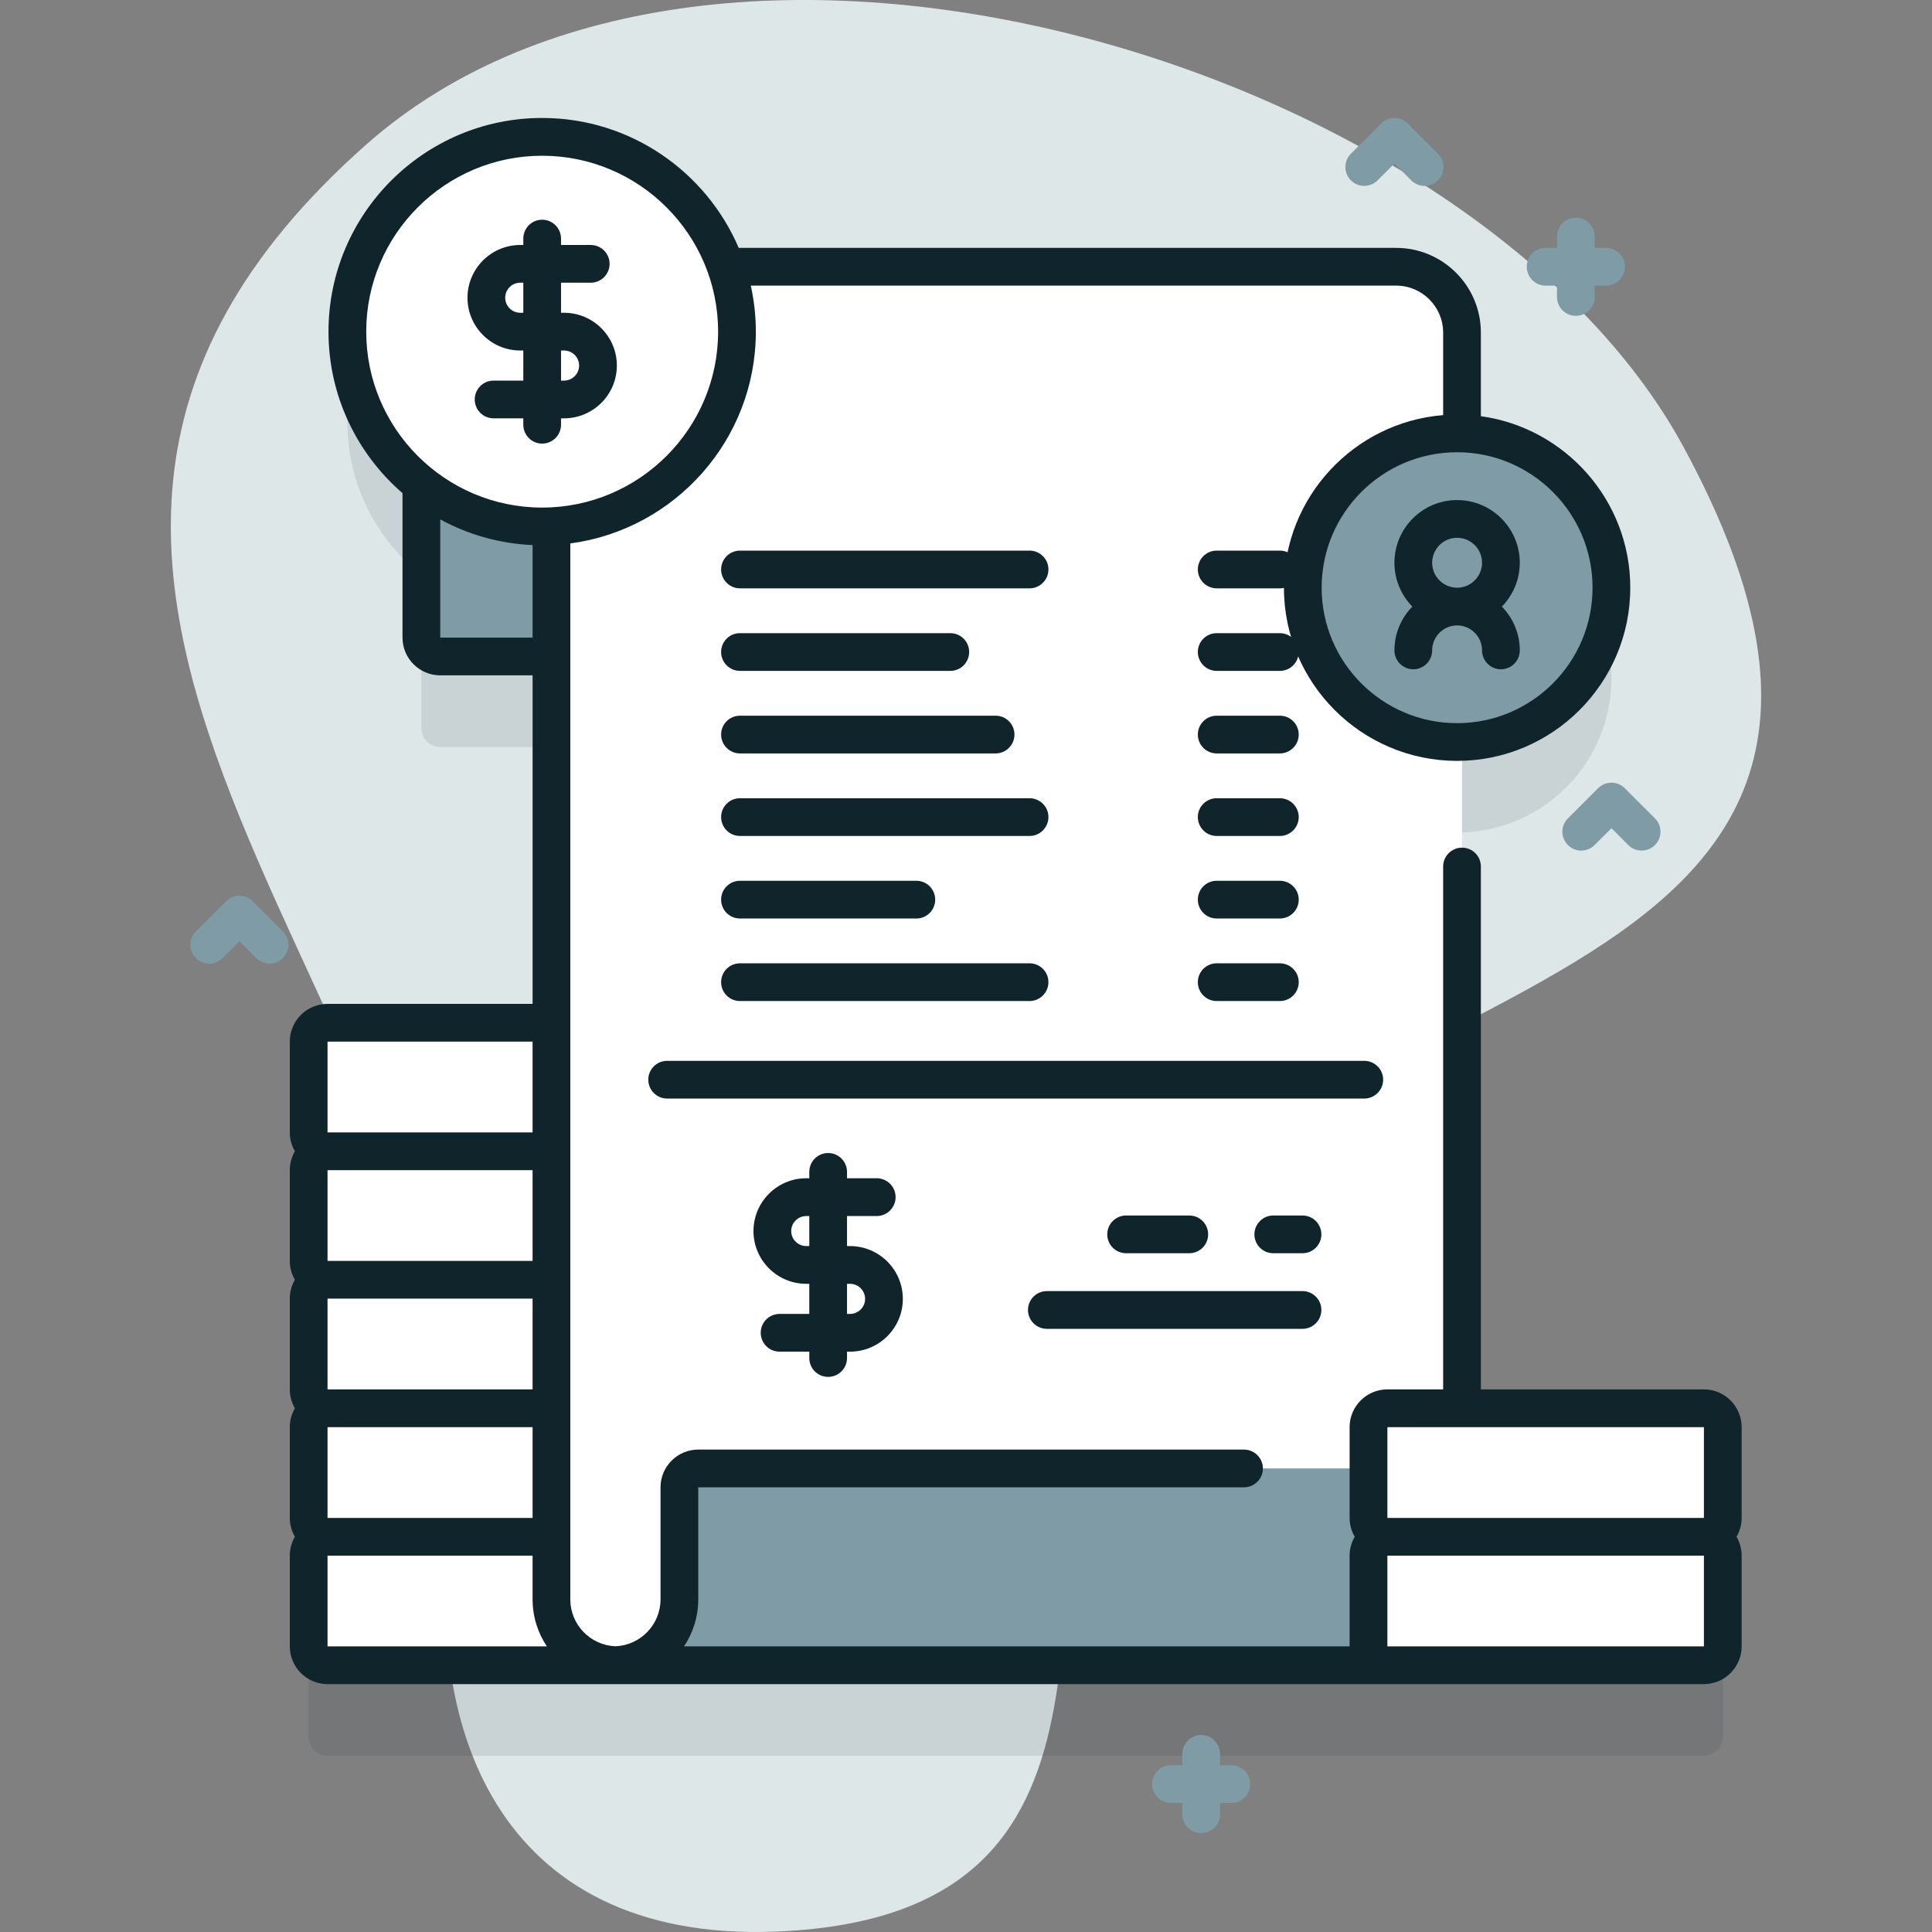 <svg width="36" height="36" viewBox="0 0 36 36" fill="none" xmlns="http://www.w3.org/2000/svg">
<rect x="0" y="0" width="36" height="36" fill="#808080" stroke="none"/>
<g clip-path="url(#clip0_44_8406)">
<path d="M6.831 2.688C-2.685 11.093 9.561 19.24 8.395 28.424C7.876 32.508 9.523 36.411 14.913 35.965C21.481 35.422 19.097 29.13 20.472 24.942C22.839 17.735 37.398 19.418 31.363 8.316C27.512 1.232 13.38 -3.097 6.831 2.688Z" fill="#DEE7E8"/>
<path opacity="0.1" d="M32.101 29.971V28.28C32.101 28.086 31.944 27.928 31.75 27.928H27.243V15.512C28.788 15.463 30.027 14.196 30.027 12.638C30.027 11.081 28.788 9.814 27.243 9.765V7.885C27.243 7.207 26.693 6.658 26.015 6.658H13.525C13.027 5.248 11.683 4.237 10.102 4.237C8.098 4.237 6.472 5.863 6.472 7.867C6.472 9.022 7.012 10.049 7.852 10.714V13.568C7.852 13.762 8.009 13.92 8.203 13.92H10.276V20.745H6.103C5.909 20.745 5.751 20.903 5.751 21.097V22.788C5.751 22.982 5.909 23.14 6.103 23.14C5.909 23.14 5.751 23.297 5.751 23.491V25.182C5.751 25.377 5.909 25.534 6.103 25.534C5.909 25.534 5.751 25.691 5.751 25.886V27.577C5.751 27.771 5.909 27.928 6.103 27.928C5.909 27.928 5.751 28.086 5.751 28.28V29.971C5.751 30.165 5.909 30.323 6.103 30.323C5.909 30.323 5.751 30.48 5.751 30.674V32.365C5.751 32.559 5.909 32.717 6.103 32.717H31.75C31.944 32.717 32.101 32.559 32.101 32.365V30.674C32.101 30.48 31.944 30.323 31.75 30.323C31.944 30.323 32.101 30.165 32.101 29.971Z" fill="#10242C"/>
<path d="M12.001 31.03H6.103C5.909 31.03 5.751 30.872 5.751 30.678V28.987C5.751 28.793 5.909 28.635 6.103 28.635H12.001C12.195 28.635 12.353 28.793 12.353 28.987V30.678C12.353 30.872 12.195 31.03 12.001 31.03Z" fill="white"/>
<path d="M12.001 28.635H6.103C5.909 28.635 5.751 28.478 5.751 28.284V26.593C5.751 26.398 5.909 26.241 6.103 26.241H12.001C12.195 26.241 12.353 26.398 12.353 26.593V28.284C12.353 28.478 12.195 28.635 12.001 28.635Z" fill="white"/>
<path d="M12.001 26.241H6.103C5.909 26.241 5.751 26.084 5.751 25.889V24.198C5.751 24.004 5.909 23.847 6.103 23.847H12.001C12.195 23.847 12.353 24.004 12.353 24.198V25.889C12.353 26.084 12.195 26.241 12.001 26.241Z" fill="white"/>
<path d="M12.001 23.847H6.103C5.909 23.847 5.751 23.689 5.751 23.495V21.804C5.751 21.61 5.909 21.452 6.103 21.452H12.001C12.195 21.452 12.353 21.61 12.353 21.804V23.495C12.353 23.689 12.195 23.847 12.001 23.847Z" fill="white"/>
<path d="M12.001 21.452H6.103C5.909 21.452 5.751 21.295 5.751 21.101V19.409C5.751 19.215 5.909 19.058 6.103 19.058H12.001C12.195 19.058 12.353 19.215 12.353 19.409V21.101C12.353 21.295 12.195 21.452 12.001 21.452Z" fill="white"/>
<path d="M12.353 4.97C11.675 4.97 11.125 5.52 11.125 6.198V12.232H8.203C8.009 12.232 7.851 12.075 7.851 11.881V6.198C7.851 5.52 8.401 4.97 9.079 4.97H12.353Z" fill="#7F9BA6"/>
<path d="M27.243 6.198V31.03H11.504C10.825 31.03 10.276 30.48 10.276 29.802V6.198C10.276 5.52 9.726 4.97 9.048 4.97H26.015C26.693 4.97 27.243 5.52 27.243 6.198Z" fill="white"/>
<path d="M11.432 31.03H28.399C29.077 31.03 29.626 30.48 29.626 29.802V27.714C29.626 27.52 29.469 27.362 29.275 27.362H13.011C12.817 27.362 12.659 27.52 12.659 27.714V29.802C12.659 30.48 12.109 31.03 11.432 31.03Z" fill="#7F9BA6"/>
<path d="M31.75 31.03H25.852C25.657 31.03 25.5 30.872 25.5 30.678V28.987C25.5 28.793 25.657 28.635 25.852 28.635H31.75C31.944 28.635 32.101 28.793 32.101 28.987V30.678C32.101 30.872 31.944 31.03 31.75 31.03Z" fill="white"/>
<path d="M31.75 28.635H25.852C25.657 28.635 25.5 28.478 25.5 28.284V26.593C25.5 26.398 25.657 26.241 25.852 26.241H31.75C31.944 26.241 32.101 26.398 32.101 26.593V28.284C32.101 28.478 31.944 28.635 31.75 28.635Z" fill="white"/>
<path d="M30.589 15.849C30.499 15.849 30.409 15.815 30.341 15.746L30.027 15.433L29.713 15.746C29.576 15.884 29.353 15.884 29.216 15.746C29.078 15.609 29.078 15.386 29.216 15.249L29.778 14.687C29.915 14.55 30.138 14.55 30.275 14.687L30.838 15.249C30.975 15.387 30.975 15.609 30.838 15.746C30.769 15.815 30.679 15.849 30.589 15.849Z" fill="#7F9BA6"/>
<path d="M26.546 3.464C26.456 3.464 26.366 3.43 26.297 3.361L25.983 3.047L25.669 3.361C25.532 3.498 25.309 3.498 25.172 3.361C25.035 3.224 25.035 3.001 25.172 2.864L25.735 2.301C25.872 2.164 26.094 2.164 26.232 2.301L26.794 2.864C26.931 3.001 26.931 3.224 26.794 3.361C26.726 3.43 26.635 3.464 26.546 3.464Z" fill="#7F9BA6"/>
<path d="M5.024 17.956C4.934 17.956 4.844 17.922 4.775 17.853L4.461 17.539L4.147 17.853C4.01 17.99 3.787 17.99 3.65 17.853C3.513 17.716 3.513 17.493 3.65 17.356L4.213 16.793C4.35 16.656 4.573 16.656 4.71 16.793L5.272 17.356C5.41 17.493 5.41 17.716 5.272 17.853C5.204 17.922 5.114 17.956 5.024 17.956Z" fill="#7F9BA6"/>
<path d="M29.926 4.619H29.715V4.408C29.715 4.214 29.557 4.056 29.363 4.056C29.169 4.056 29.012 4.214 29.012 4.408V4.619H28.801C28.606 4.619 28.449 4.776 28.449 4.97C28.449 5.165 28.606 5.322 28.801 5.322H29.012V5.533C29.012 5.727 29.169 5.885 29.363 5.885C29.557 5.885 29.715 5.727 29.715 5.533V5.322H29.926C30.12 5.322 30.277 5.165 30.277 4.97C30.277 4.776 30.12 4.619 29.926 4.619Z" fill="#7F9BA6"/>
<path d="M22.945 32.892H22.734V32.681C22.734 32.487 22.577 32.329 22.383 32.329C22.189 32.329 22.031 32.487 22.031 32.681V32.892H21.82C21.626 32.892 21.469 33.049 21.469 33.243C21.469 33.437 21.626 33.595 21.82 33.595H22.031V33.806C22.031 34 22.189 34.157 22.383 34.157C22.577 34.157 22.734 34 22.734 33.806V33.595H22.945C23.14 33.595 23.297 33.437 23.297 33.243C23.297 33.049 23.14 32.892 22.945 32.892Z" fill="#7F9BA6"/>
<path d="M12.432 20.47H25.421C25.615 20.47 25.773 20.312 25.773 20.118C25.773 19.924 25.615 19.767 25.421 19.767H12.432C12.237 19.767 12.08 19.924 12.08 20.118C12.08 20.312 12.237 20.47 12.432 20.47Z" fill="#10242C"/>
<path d="M19.507 24.761H24.27C24.464 24.761 24.622 24.603 24.622 24.409C24.622 24.215 24.464 24.058 24.27 24.058H19.507C19.313 24.058 19.155 24.215 19.155 24.409C19.155 24.603 19.313 24.761 19.507 24.761Z" fill="#10242C"/>
<path d="M23.726 23.352H24.27C24.464 23.352 24.622 23.195 24.622 23.001C24.622 22.807 24.464 22.649 24.27 22.649H23.726C23.532 22.649 23.374 22.807 23.374 23.001C23.374 23.195 23.532 23.352 23.726 23.352Z" fill="#10242C"/>
<path d="M20.984 23.352H22.161C22.355 23.352 22.512 23.195 22.512 23.001C22.512 22.807 22.355 22.649 22.161 22.649H20.984C20.789 22.649 20.632 22.807 20.632 23.001C20.632 23.195 20.789 23.352 20.984 23.352Z" fill="#10242C"/>
<path d="M13.788 18.653H19.184C19.378 18.653 19.536 18.495 19.536 18.301C19.536 18.107 19.378 17.95 19.184 17.95H13.788C13.594 17.95 13.437 18.107 13.437 18.301C13.437 18.496 13.594 18.653 13.788 18.653Z" fill="#10242C"/>
<path d="M13.788 17.115H17.075C17.269 17.115 17.426 16.958 17.426 16.763C17.426 16.569 17.269 16.412 17.075 16.412H13.788C13.594 16.412 13.437 16.569 13.437 16.763C13.437 16.958 13.594 17.115 13.788 17.115Z" fill="#10242C"/>
<path d="M13.788 15.577H19.184C19.378 15.577 19.536 15.419 19.536 15.225C19.536 15.031 19.378 14.874 19.184 14.874H13.788C13.594 14.874 13.437 15.031 13.437 15.225C13.437 15.419 13.594 15.577 13.788 15.577Z" fill="#10242C"/>
<path d="M13.788 14.039H18.551C18.746 14.039 18.903 13.881 18.903 13.687C18.903 13.493 18.746 13.336 18.551 13.336H13.788C13.594 13.336 13.437 13.493 13.437 13.687C13.437 13.881 13.594 14.039 13.788 14.039Z" fill="#10242C"/>
<path d="M13.788 12.501H17.708C17.902 12.501 18.059 12.343 18.059 12.149C18.059 11.955 17.902 11.798 17.708 11.798H13.788C13.594 11.798 13.437 11.955 13.437 12.149C13.437 12.343 13.594 12.501 13.788 12.501Z" fill="#10242C"/>
<path d="M13.788 10.963H19.184C19.378 10.963 19.536 10.805 19.536 10.611C19.536 10.417 19.378 10.26 19.184 10.26H13.788C13.594 10.26 13.437 10.417 13.437 10.611C13.437 10.805 13.594 10.963 13.788 10.963Z" fill="#10242C"/>
<path d="M22.671 18.653H23.848C24.042 18.653 24.2 18.495 24.2 18.301C24.2 18.107 24.042 17.95 23.848 17.95H22.671C22.477 17.95 22.32 18.107 22.32 18.301C22.32 18.496 22.477 18.653 22.671 18.653Z" fill="#10242C"/>
<path d="M22.671 17.115H23.848C24.042 17.115 24.2 16.958 24.2 16.763C24.2 16.569 24.042 16.412 23.848 16.412H22.671C22.477 16.412 22.32 16.569 22.32 16.763C22.32 16.958 22.477 17.115 22.671 17.115Z" fill="#10242C"/>
<path d="M22.671 15.577H23.848C24.042 15.577 24.2 15.419 24.2 15.225C24.2 15.031 24.042 14.874 23.848 14.874H22.671C22.477 14.874 22.32 15.031 22.32 15.225C22.32 15.419 22.477 15.577 22.671 15.577Z" fill="#10242C"/>
<path d="M22.671 14.039H23.848C24.042 14.039 24.2 13.881 24.2 13.687C24.2 13.493 24.042 13.336 23.848 13.336H22.671C22.477 13.336 22.32 13.493 22.32 13.687C22.32 13.881 22.477 14.039 22.671 14.039Z" fill="#10242C"/>
<path d="M22.671 12.501H23.848C24.042 12.501 24.2 12.343 24.2 12.149C24.2 11.955 24.042 11.798 23.848 11.798H22.671C22.477 11.798 22.32 11.955 22.32 12.149C22.32 12.343 22.477 12.501 22.671 12.501Z" fill="#10242C"/>
<path d="M22.671 10.963H23.848C24.042 10.963 24.2 10.805 24.2 10.611C24.2 10.417 24.042 10.26 23.848 10.26H22.671C22.477 10.26 22.32 10.417 22.32 10.611C22.32 10.805 22.477 10.963 22.671 10.963Z" fill="#10242C"/>
<path d="M29.956 11.608C30.314 10.061 29.352 8.516 27.805 8.157C26.258 7.798 24.713 8.761 24.354 10.308C23.995 11.855 24.958 13.4 26.505 13.759C28.052 14.118 29.597 13.155 29.956 11.608Z" fill="#7F9BA6"/>
<path d="M28.319 10.486C28.319 9.842 27.795 9.318 27.151 9.318C26.507 9.318 25.983 9.842 25.983 10.486C25.983 10.804 26.111 11.092 26.317 11.303C26.111 11.513 25.983 11.801 25.983 12.119C25.983 12.313 26.14 12.471 26.335 12.471C26.529 12.471 26.686 12.313 26.686 12.119C26.686 11.863 26.895 11.654 27.151 11.654C27.407 11.654 27.616 11.863 27.616 12.119C27.616 12.313 27.773 12.471 27.968 12.471C28.162 12.471 28.319 12.313 28.319 12.119C28.319 11.801 28.191 11.513 27.985 11.303C28.191 11.092 28.319 10.804 28.319 10.486ZM27.151 10.021C27.407 10.021 27.616 10.23 27.616 10.486C27.616 10.742 27.407 10.951 27.151 10.951C26.895 10.951 26.686 10.742 26.686 10.486C26.686 10.23 26.895 10.021 27.151 10.021Z" fill="#10242C"/>
<path d="M15.839 23.219H15.783V22.659H16.337C16.531 22.659 16.688 22.501 16.688 22.307C16.688 22.113 16.531 21.955 16.337 21.955H15.783V21.837C15.783 21.642 15.626 21.485 15.431 21.485C15.237 21.485 15.08 21.642 15.08 21.837V21.955H15.024C14.481 21.955 14.04 22.397 14.04 22.939C14.04 23.481 14.481 23.922 15.024 23.922H15.08V24.483H14.527C14.332 24.483 14.175 24.64 14.175 24.834C14.175 25.029 14.332 25.186 14.527 25.186H15.08V25.305C15.08 25.499 15.237 25.656 15.431 25.656C15.626 25.656 15.783 25.499 15.783 25.305V25.186H15.839C16.382 25.186 16.823 24.745 16.823 24.203C16.823 23.66 16.382 23.219 15.839 23.219ZM15.024 23.219C14.869 23.219 14.743 23.093 14.743 22.939C14.743 22.784 14.869 22.659 15.024 22.659H15.08V23.219H15.024ZM15.839 24.483H15.783V23.922H15.839C15.994 23.922 16.12 24.048 16.12 24.203C16.12 24.357 15.994 24.483 15.839 24.483Z" fill="#10242C"/>
<path d="M10.102 9.81C12.107 9.81 13.732 8.185 13.732 6.18C13.732 4.175 12.107 2.55 10.102 2.55C8.098 2.55 6.472 4.175 6.472 6.18C6.472 8.185 8.098 9.81 10.102 9.81Z" fill="white"/>
<path d="M32.453 26.593C32.453 26.205 32.137 25.889 31.75 25.889H27.594V16.146C27.594 15.952 27.437 15.795 27.243 15.795C27.049 15.795 26.891 15.952 26.891 16.146V25.889H25.852C25.464 25.889 25.148 26.205 25.148 26.592V28.284C25.148 28.412 25.183 28.532 25.244 28.635C25.183 28.739 25.148 28.859 25.148 28.987V30.678H12.745C12.913 30.427 13.011 30.126 13.011 29.802V27.714H23.18C23.374 27.714 23.532 27.556 23.532 27.362C23.532 27.168 23.374 27.011 23.18 27.011H13.011C12.623 27.011 12.308 27.326 12.308 27.714V29.802C12.308 30.273 11.934 30.657 11.467 30.676C11.001 30.657 10.627 30.273 10.627 29.802V10.126C12.575 9.868 14.084 8.197 14.084 6.18C14.084 5.885 14.051 5.599 13.99 5.322H26.015C26.498 5.322 26.891 5.715 26.891 6.198V7.735C25.233 7.868 23.924 9.259 23.924 10.951C23.924 12.73 25.372 14.178 27.151 14.178C28.931 14.178 30.378 12.73 30.378 10.951C30.378 9.322 29.165 7.972 27.594 7.755V6.198C27.594 5.327 26.886 4.619 26.015 4.619H13.765C13.156 3.197 11.744 2.198 10.102 2.198C7.907 2.198 6.121 3.984 6.121 6.18C6.121 7.381 6.656 8.459 7.5 9.189V11.881C7.5 12.269 7.816 12.584 8.203 12.584H9.924V18.706H6.103C5.715 18.706 5.4 19.022 5.4 19.409V21.101C5.4 21.229 5.435 21.349 5.495 21.452C5.435 21.556 5.4 21.676 5.4 21.804V23.495C5.4 23.623 5.435 23.743 5.495 23.846C5.435 23.95 5.4 24.07 5.4 24.198V25.889C5.4 26.017 5.435 26.137 5.495 26.241C5.435 26.344 5.4 26.464 5.4 26.592V28.284C5.4 28.412 5.435 28.532 5.495 28.635C5.435 28.739 5.4 28.859 5.4 28.987V30.678C5.4 31.066 5.715 31.381 6.103 31.381H31.75C32.137 31.381 32.453 31.066 32.453 30.678V28.987C32.453 28.859 32.418 28.739 32.358 28.635C32.418 28.532 32.453 28.412 32.453 28.284V26.593ZM29.675 10.951C29.675 12.343 28.543 13.475 27.151 13.475C25.759 13.475 24.627 12.343 24.627 10.951C24.627 9.559 25.759 8.427 27.151 8.427C28.543 8.427 29.675 9.559 29.675 10.951ZM6.103 26.593H9.924V28.284H6.103V26.593ZM6.103 24.198H9.924V25.889H6.103V24.198ZM6.103 21.804H9.924V23.495H6.103V21.804ZM6.824 6.18C6.824 4.372 8.295 2.902 10.102 2.902C11.91 2.902 13.381 4.372 13.381 6.18C13.381 7.988 11.91 9.458 10.102 9.458C8.295 9.458 6.824 7.988 6.824 6.18ZM8.203 11.881V9.678C8.719 9.96 9.303 10.129 9.924 10.157V11.881H8.203ZM6.103 19.409H9.924V21.101H6.103V19.409ZM6.103 28.987H9.924V29.802C9.924 30.126 10.022 30.427 10.19 30.678H6.103V28.987ZM25.852 26.593H31.75L31.75 28.284L25.852 28.284V26.593ZM25.852 30.678V28.987H31.75L31.75 30.678H25.852Z" fill="#10242C"/>
<path d="M10.51 5.828H10.454V5.268H11.007C11.202 5.268 11.359 5.11 11.359 4.916C11.359 4.722 11.202 4.565 11.007 4.565H10.454V4.446C10.454 4.252 10.296 4.094 10.102 4.094C9.908 4.094 9.751 4.252 9.751 4.446V4.565H9.694C9.152 4.565 8.711 5.006 8.711 5.548C8.711 6.09 9.152 6.531 9.694 6.531H9.751V7.092H9.197C9.003 7.092 8.846 7.249 8.846 7.444C8.846 7.638 9.003 7.795 9.197 7.795H9.751V7.914C9.751 8.108 9.908 8.266 10.102 8.266C10.296 8.266 10.454 8.108 10.454 7.914V7.795H10.51C11.053 7.795 11.494 7.354 11.494 6.812C11.494 6.269 11.053 5.828 10.51 5.828ZM9.694 5.828C9.54 5.828 9.414 5.703 9.414 5.548C9.414 5.393 9.54 5.268 9.694 5.268H9.751V5.828H9.694ZM10.51 7.092H10.454V6.531H10.51C10.665 6.531 10.791 6.657 10.791 6.812C10.791 6.966 10.665 7.092 10.51 7.092Z" fill="#10242C"/>
</g>
<defs>
<clipPath id="clip0_44_8406">
<rect width="36" height="36" fill="white"/>
</clipPath>
</defs>
</svg>
